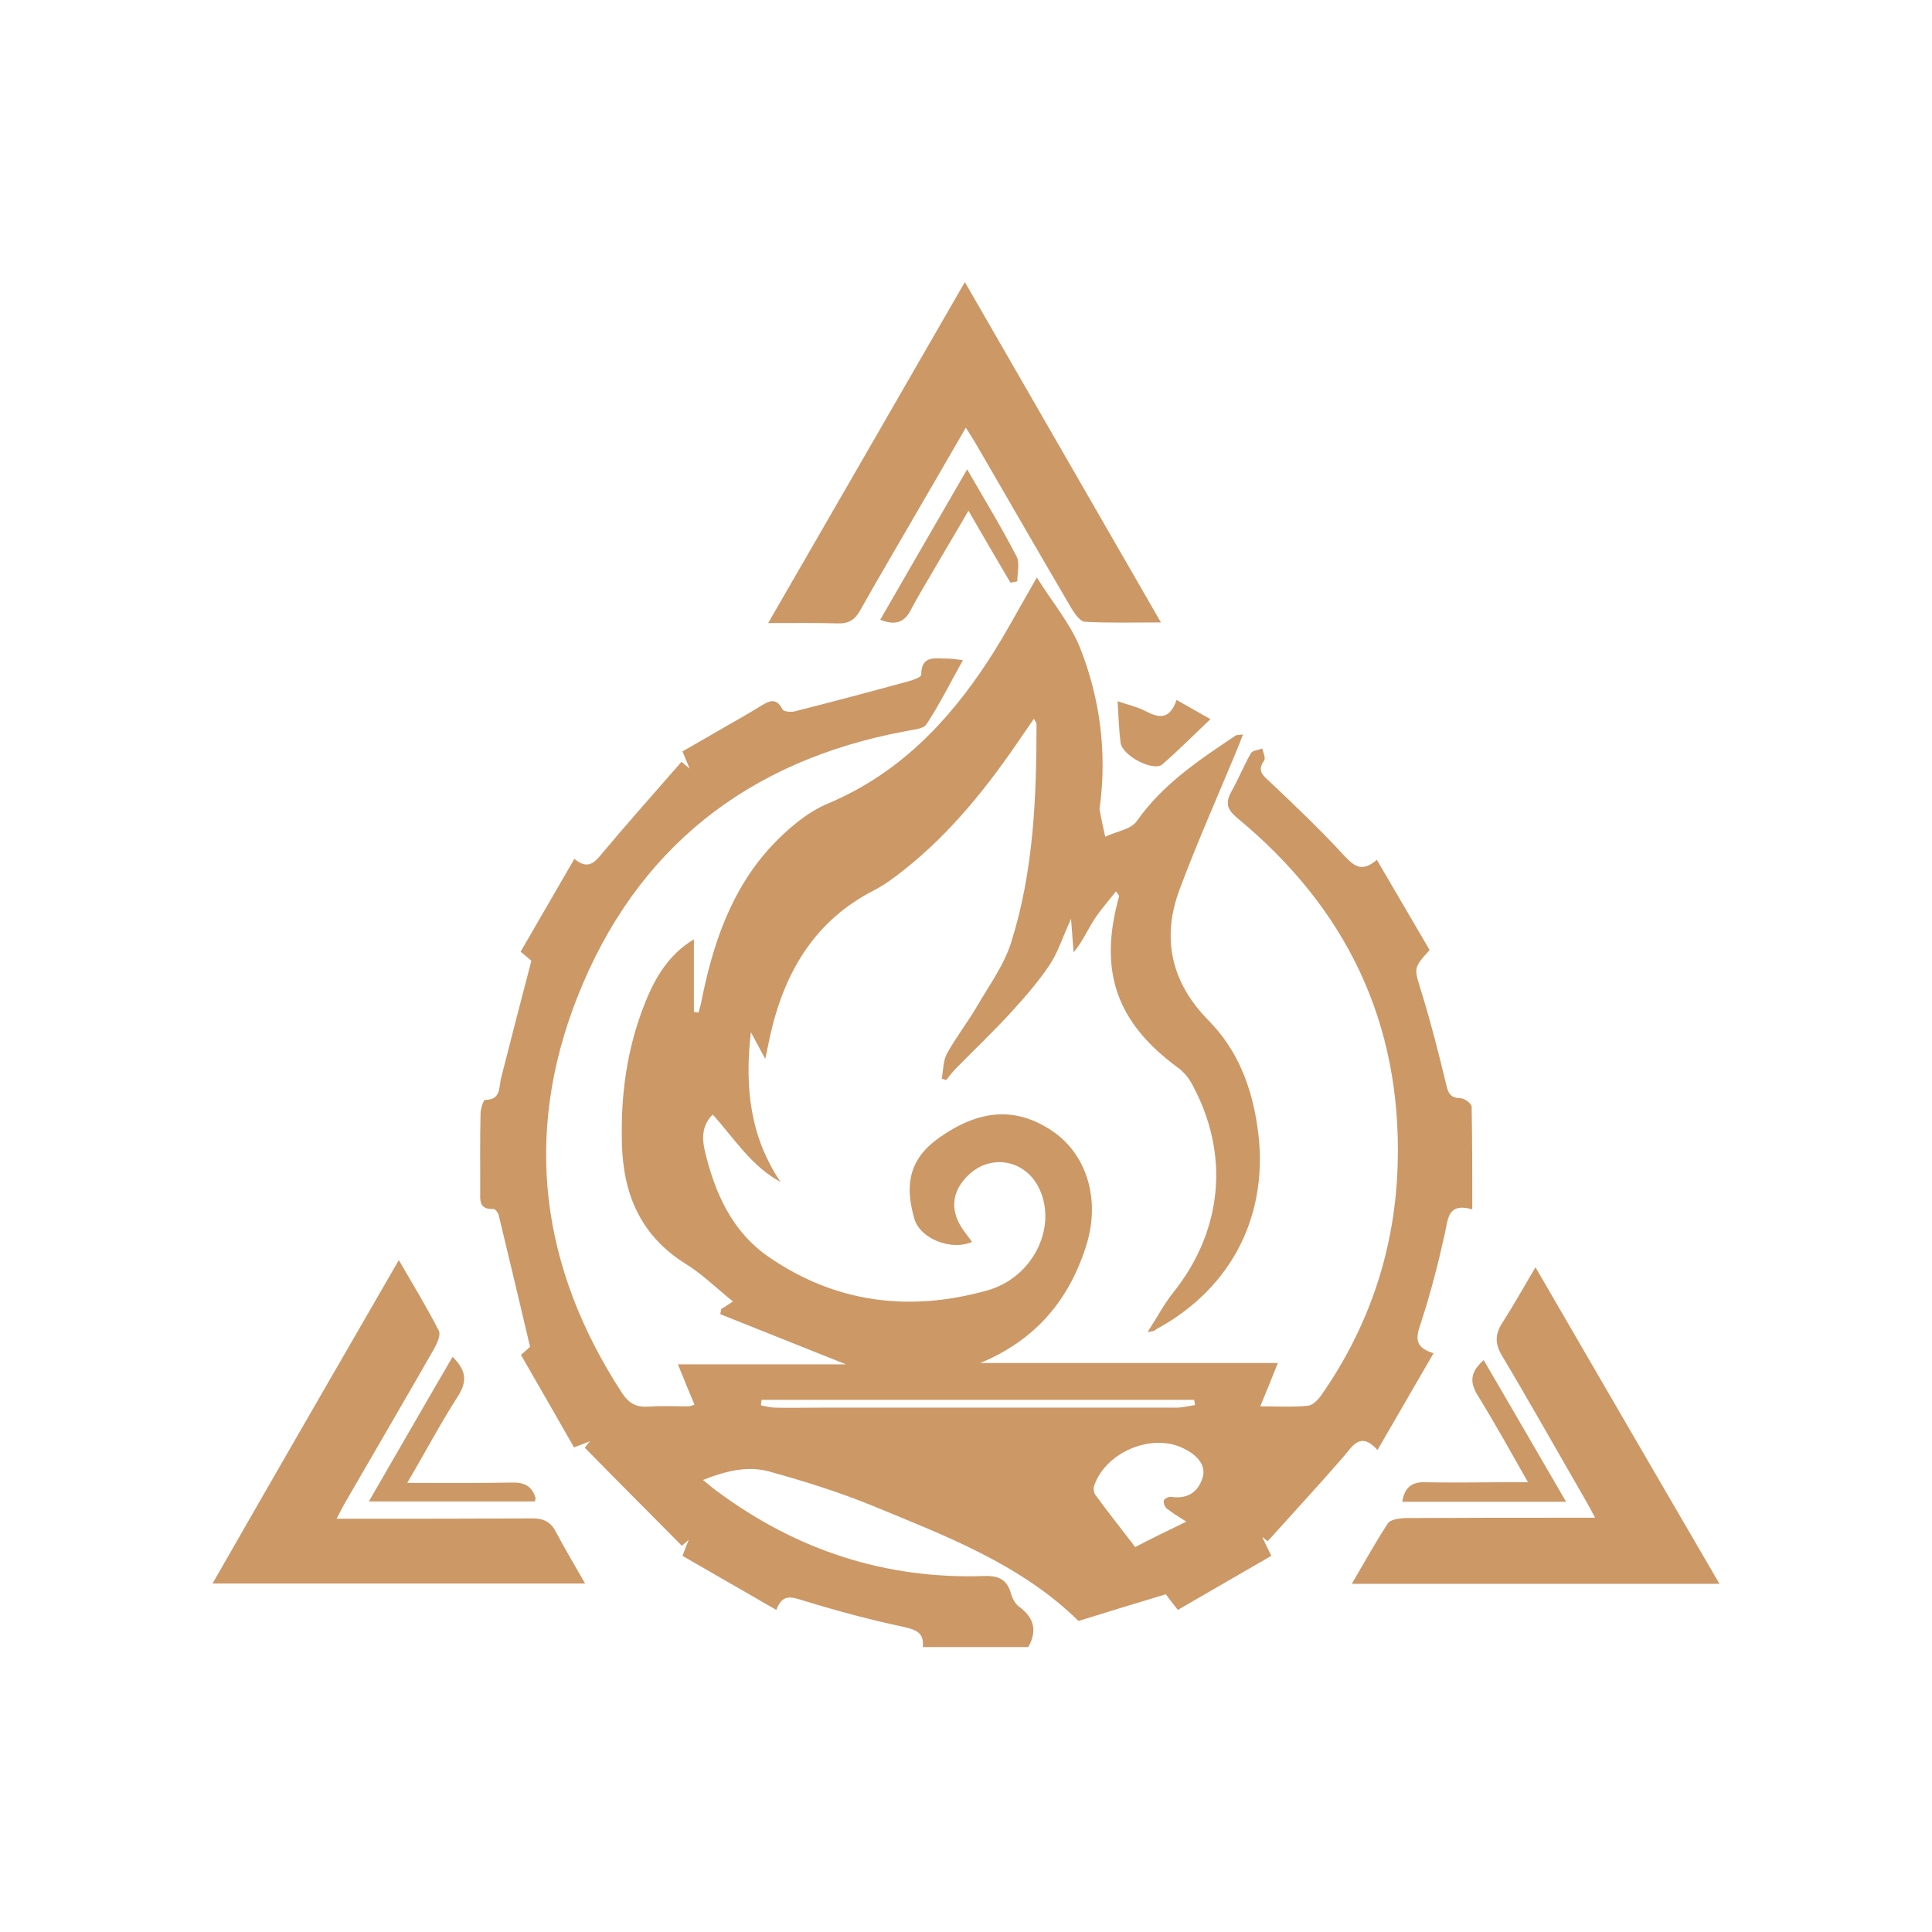 <svg width="500" height="500" viewBox="0 0 500 500" fill="none" xmlns="http://www.w3.org/2000/svg">
<path d="M296.991 344.744C299.519 340.867 301.289 337.411 303.734 334.377C316.545 318.278 318.316 298.386 308.37 280.348C307.527 278.831 306.262 277.314 304.829 276.302C288.899 264.586 284.263 251.353 289.573 232.135C289.657 231.883 289.573 231.63 288.815 230.702C286.876 233.147 284.769 235.507 283.083 238.12C281.397 240.817 280.133 243.683 277.857 246.464C277.688 243.936 277.436 241.491 277.183 237.783C274.992 242.587 273.811 246.464 271.62 249.752C268.67 254.135 265.214 258.096 261.674 261.973C257.122 266.946 252.234 271.582 247.514 276.386C246.587 277.314 245.743 278.409 244.901 279.505C244.479 279.421 244.142 279.252 243.721 279.168C244.142 276.976 244.058 274.532 245.069 272.678C247.345 268.548 250.295 264.755 252.739 260.625C255.942 255.062 259.904 249.752 261.758 243.683C267.49 225.392 268.248 206.428 268.248 187.379C268.248 187.125 267.996 186.873 267.574 186.03C266.478 187.547 265.635 188.896 264.708 190.16C255.942 203.14 246.333 215.362 233.943 225.139C231.499 227.078 229.055 228.932 226.273 230.366C210.595 238.373 202.841 251.943 199.217 268.463C198.879 269.981 198.627 271.498 198.036 274.026C196.688 271.582 195.845 269.896 194.328 267.115C192.642 281.697 194.244 294.34 201.998 305.887C194.496 301.841 190.113 294.761 184.466 288.44C181.516 291.306 181.685 294.846 182.443 297.964C184.972 308.669 189.439 318.699 198.795 325.189C216.159 337.242 235.46 339.603 255.521 333.955C267.237 330.668 273.474 317.941 269.175 308.079C265.635 299.903 255.858 298.217 249.874 304.876C246.502 308.585 245.996 312.883 248.609 317.266C249.452 318.699 250.548 319.963 251.559 321.396C246.418 323.756 238.158 320.722 236.641 315.412C234.449 307.91 234.533 300.662 242.625 294.761C253.414 286.922 263.107 286.332 272.631 292.907C281.229 298.891 284.769 310.355 281.229 321.986C276.846 336.315 267.996 346.851 253.667 352.751C279.037 352.751 304.408 352.751 330.706 352.751C329.104 356.797 327.756 360.085 326.154 363.962C330.621 363.962 334.583 364.214 338.544 363.793C339.893 363.625 341.326 362.023 342.169 360.759C354.559 342.89 361.134 322.913 361.724 301.167C362.735 264.502 348.322 234.917 320.254 211.738C317.81 209.715 316.967 208.029 318.568 205.079C320.423 201.792 321.856 198.252 323.71 194.965C324.131 194.206 325.648 194.121 326.66 193.7C326.913 194.711 327.587 196.144 327.166 196.819C325.311 199.432 326.744 200.611 328.598 202.297C335.004 208.366 341.41 214.435 347.395 220.925C350.092 223.791 352.115 226.151 356.329 222.526C361.049 230.534 365.517 238.289 369.984 245.874C365.685 250.594 365.938 250.51 367.877 256.748C370.321 264.671 372.344 272.678 374.283 280.685C374.789 282.961 375.378 284.141 377.99 284.225C379.003 284.225 380.771 285.574 380.856 286.332C381.024 295.014 381.024 303.696 381.024 312.968C374.704 311.198 374.789 315.327 373.945 319.121C372.26 326.791 370.321 334.377 367.877 341.878C366.612 345.671 365.517 348.537 370.995 350.223C366.107 358.652 361.471 366.659 356.498 375.256C352.115 370.452 350.176 374.076 347.732 376.942C341.326 384.359 334.667 391.524 328.093 398.858C327.587 398.521 327.166 398.099 326.66 397.761C327.334 399.28 328.093 400.711 329.02 402.652C320.929 407.285 313.005 411.923 304.829 416.641C303.649 415.126 302.638 413.86 301.711 412.598C294.125 414.872 286.707 417.147 279.122 419.506C264.118 404.758 244.564 397.424 225.346 389.499C216.833 386.045 207.898 383.264 199.048 380.819C193.485 379.302 187.922 380.651 181.937 383.011C183.455 384.275 184.55 385.202 185.731 386.045C206.213 401.217 229.139 408.72 254.594 407.876C258.471 407.707 260.662 408.804 261.674 412.513C262.011 413.691 262.685 414.957 263.613 415.716C267.321 418.413 268.67 421.616 266.141 426.249C257.46 426.249 248.272 426.249 238.832 426.249C239.169 422.54 237.146 421.784 233.774 421.025C225.009 419.172 216.327 416.81 207.814 414.197C204.779 413.269 202.504 412.429 200.902 416.641C192.642 411.923 184.719 407.285 176.627 402.652C177.217 401.049 177.723 399.783 178.229 398.521C177.639 399.027 177.049 399.53 176.459 400.036C168.114 391.609 159.685 383.179 151.341 374.666C151.762 374.076 152.268 373.571 152.69 372.981C151.425 373.486 150.161 373.992 148.559 374.582C144.008 366.575 139.456 358.736 134.821 350.644C136 349.633 137.012 348.706 137.181 348.537C134.399 336.821 131.786 325.695 129.089 314.569C128.92 313.895 128.162 312.799 127.656 312.883C123.779 313.052 124.285 310.354 124.285 307.995C124.285 301.42 124.2 294.761 124.369 288.187C124.369 286.922 125.127 284.647 125.549 284.647C129.679 284.647 129.089 281.444 129.679 278.999C132.208 269.138 134.736 259.192 137.518 248.656C137.349 248.487 136.253 247.56 134.736 246.296C139.288 238.457 143.839 230.534 148.644 222.274C152.184 225.224 153.954 223.201 155.977 220.672C162.635 212.749 169.547 204.995 176.374 197.156C177.049 197.746 177.807 198.336 178.482 198.926C177.976 197.661 177.386 196.397 176.627 194.459C180.504 192.267 184.382 189.991 188.343 187.716C191.125 186.114 193.991 184.513 196.688 182.827C198.795 181.563 200.818 180.214 202.504 183.585C202.757 184.175 204.695 184.344 205.707 184.091C215.653 181.563 225.514 178.95 235.376 176.252C236.472 175.915 238.41 175.241 238.41 174.651C238.41 169.341 242.203 170.521 245.238 170.437C246.165 170.437 247.176 170.605 249.199 170.858C245.912 176.758 243.131 182.321 239.759 187.463C238.916 188.727 236.219 188.811 234.364 189.233C193.569 196.819 164.574 219.576 149.402 258.096C135.326 293.834 139.962 328.308 161.034 360.59C162.72 363.119 164.574 364.214 167.609 364.046C171.064 363.793 174.604 363.962 178.145 363.962C178.566 363.962 178.903 363.793 179.746 363.541C178.313 360.169 176.964 356.882 175.447 353.089C190.113 353.089 204.358 353.089 218.94 353.089C207.814 348.621 197.109 344.407 186.405 340.108C186.489 339.687 186.573 339.181 186.658 338.76C187.5 338.254 188.427 337.664 189.692 336.821C185.477 333.45 181.769 329.741 177.386 327.044C165.67 319.711 161.203 308.837 160.95 295.689C160.613 283.214 162.299 270.992 167.018 259.36C169.631 252.786 173.256 246.886 179.577 243.093C179.577 249.583 179.577 255.736 179.577 261.889C179.999 261.973 180.42 261.973 180.758 262.058C181.01 261.13 181.347 260.203 181.516 259.192C184.466 244.357 189.186 230.281 199.638 218.986C203.768 214.603 208.825 210.22 214.304 207.945C232.51 200.275 245.322 186.957 255.774 170.942C260.073 164.368 263.697 157.456 268.333 149.449C272.379 155.939 277.099 161.502 279.627 167.908C284.684 180.888 286.455 194.543 284.684 208.451C284.6 208.872 284.516 209.293 284.6 209.715C285.022 211.991 285.528 214.266 286.033 216.542C288.815 215.193 292.692 214.688 294.209 212.496C300.952 202.888 310.392 196.65 319.833 190.329C320.085 190.16 320.591 190.244 321.687 190.076C321.013 191.761 320.507 193.194 319.917 194.543C315.028 206.343 309.802 218.059 305.335 230.028C300.531 242.756 303.059 254.219 312.752 264.08C320.254 271.667 323.879 281.107 325.396 291.474C328.767 313.81 319.074 333.281 299.266 343.986C298.761 344.491 298.339 344.491 296.991 344.744ZM307.021 393.799C304.914 392.453 303.397 391.524 301.964 390.427C301.458 390.006 301.036 388.912 301.205 388.322C301.374 387.815 302.469 387.31 303.143 387.394C307.274 387.984 310.055 386.214 311.235 382.421C312.247 379.218 309.802 376.268 305.335 374.414C297.159 371.126 285.949 376.183 283.167 384.528C282.915 385.202 283.083 386.214 283.42 386.804C286.707 391.271 290.163 395.655 293.788 400.373C298.002 398.183 302.301 396.077 307.021 393.799ZM197.109 362.276C197.025 362.782 196.941 363.203 196.941 363.709C198.205 363.962 199.469 364.299 200.734 364.299C204.527 364.383 208.319 364.299 212.113 364.299C242.878 364.299 273.643 364.299 304.324 364.299C306.01 364.299 307.611 363.877 309.297 363.625C309.212 363.203 309.128 362.697 309.044 362.276C271.788 362.276 234.449 362.276 197.109 362.276Z" fill="#CC9866"/>
<path d="M249.958 110.677C245.153 118.937 240.855 126.438 236.472 133.94C231.836 141.947 227.116 149.955 222.564 158.047C221.215 160.407 219.614 161.418 216.832 161.334C211.269 161.165 205.622 161.25 198.795 161.25C215.905 131.665 232.51 102.838 249.705 73C266.731 102.585 283.336 131.411 300.446 161.081C293.197 161.081 286.96 161.25 280.723 160.912C279.543 160.828 278.194 158.889 277.351 157.541C269.091 143.465 261 129.389 252.824 115.313C252.065 113.964 251.222 112.7 249.958 110.677Z" fill="#CC9866"/>
<path d="M103.213 326.117C107.09 332.776 110.546 338.508 113.58 344.408C114.086 345.42 113.159 347.611 112.4 348.96C104.898 362.108 97.228 375.173 89.642 388.322C88.884 389.587 88.21 390.934 87.114 393.043C89.305 393.043 90.823 393.043 92.255 393.043C107.427 393.043 122.599 393.043 137.771 392.959C140.637 392.959 142.491 393.799 143.839 396.415C146.115 400.711 148.644 404.926 151.425 409.817C119.059 409.817 87.451 409.817 55 409.817C71.015 381.832 86.861 354.438 103.213 326.117Z" fill="#CC9866"/>
<path d="M445 409.898C413.056 409.898 381.952 409.898 349.839 409.898C353.211 404.167 355.993 399.111 359.195 394.221C359.87 393.212 362.145 392.959 363.747 392.874C378.327 392.79 392.911 392.79 407.494 392.79C409.009 392.79 410.528 392.79 412.803 392.79C411.79 390.849 411.031 389.418 410.19 387.984C403.025 375.594 396.029 363.119 388.695 350.813C386.842 347.695 386.927 345.25 388.78 342.385C391.645 337.917 394.176 333.366 397.379 327.971C413.478 355.702 429.07 382.59 445 409.898Z" fill="#CC9866"/>
<path d="M117.12 351.15C120.745 354.691 120.913 357.556 118.553 361.265C114.086 368.261 110.124 375.678 105.404 383.77C115.098 383.77 123.863 383.854 132.629 383.686C135.748 383.601 137.771 384.697 138.614 387.732C138.614 387.816 138.53 387.984 138.445 388.575C124.538 388.575 110.462 388.575 95.458 388.575C102.791 375.931 109.787 363.709 117.12 351.15Z" fill="#CC9866"/>
<path d="M405.301 388.659C390.637 388.659 376.897 388.659 362.905 388.659C363.495 384.95 365.35 383.517 368.721 383.602C375.886 383.77 383.05 383.602 390.13 383.602C391.649 383.602 393.08 383.602 395.439 383.602C390.89 375.594 386.843 368.261 382.459 361.181C380.269 357.641 380.522 355.028 383.978 351.994C391.059 364.131 397.971 376.016 405.301 388.659Z" fill="#CC9866"/>
<path d="M250.295 121.466C255.015 129.642 259.314 136.722 263.107 144.055C263.95 145.741 263.276 148.269 263.276 150.461C262.686 150.545 262.096 150.714 261.506 150.798C258.05 144.898 254.51 138.914 250.633 132.17C247.429 137.733 244.564 142.454 241.782 147.258C239.759 150.798 237.568 154.254 235.714 157.878C234.028 161.081 231.752 161.924 227.791 160.407C235.208 147.595 242.456 134.952 250.295 121.466Z" fill="#CC9866"/>
<path d="M304.493 181.142C307.611 182.912 310.14 184.345 313.259 186.115C308.876 190.245 304.999 194.207 300.784 197.831C298.424 199.77 290.417 195.555 289.996 192.184C289.574 188.896 289.49 185.525 289.237 181.479C291.934 182.406 294.21 182.912 296.233 183.923C299.604 185.694 302.639 186.621 304.493 181.142Z" fill="#CC9866"/>
</svg>
